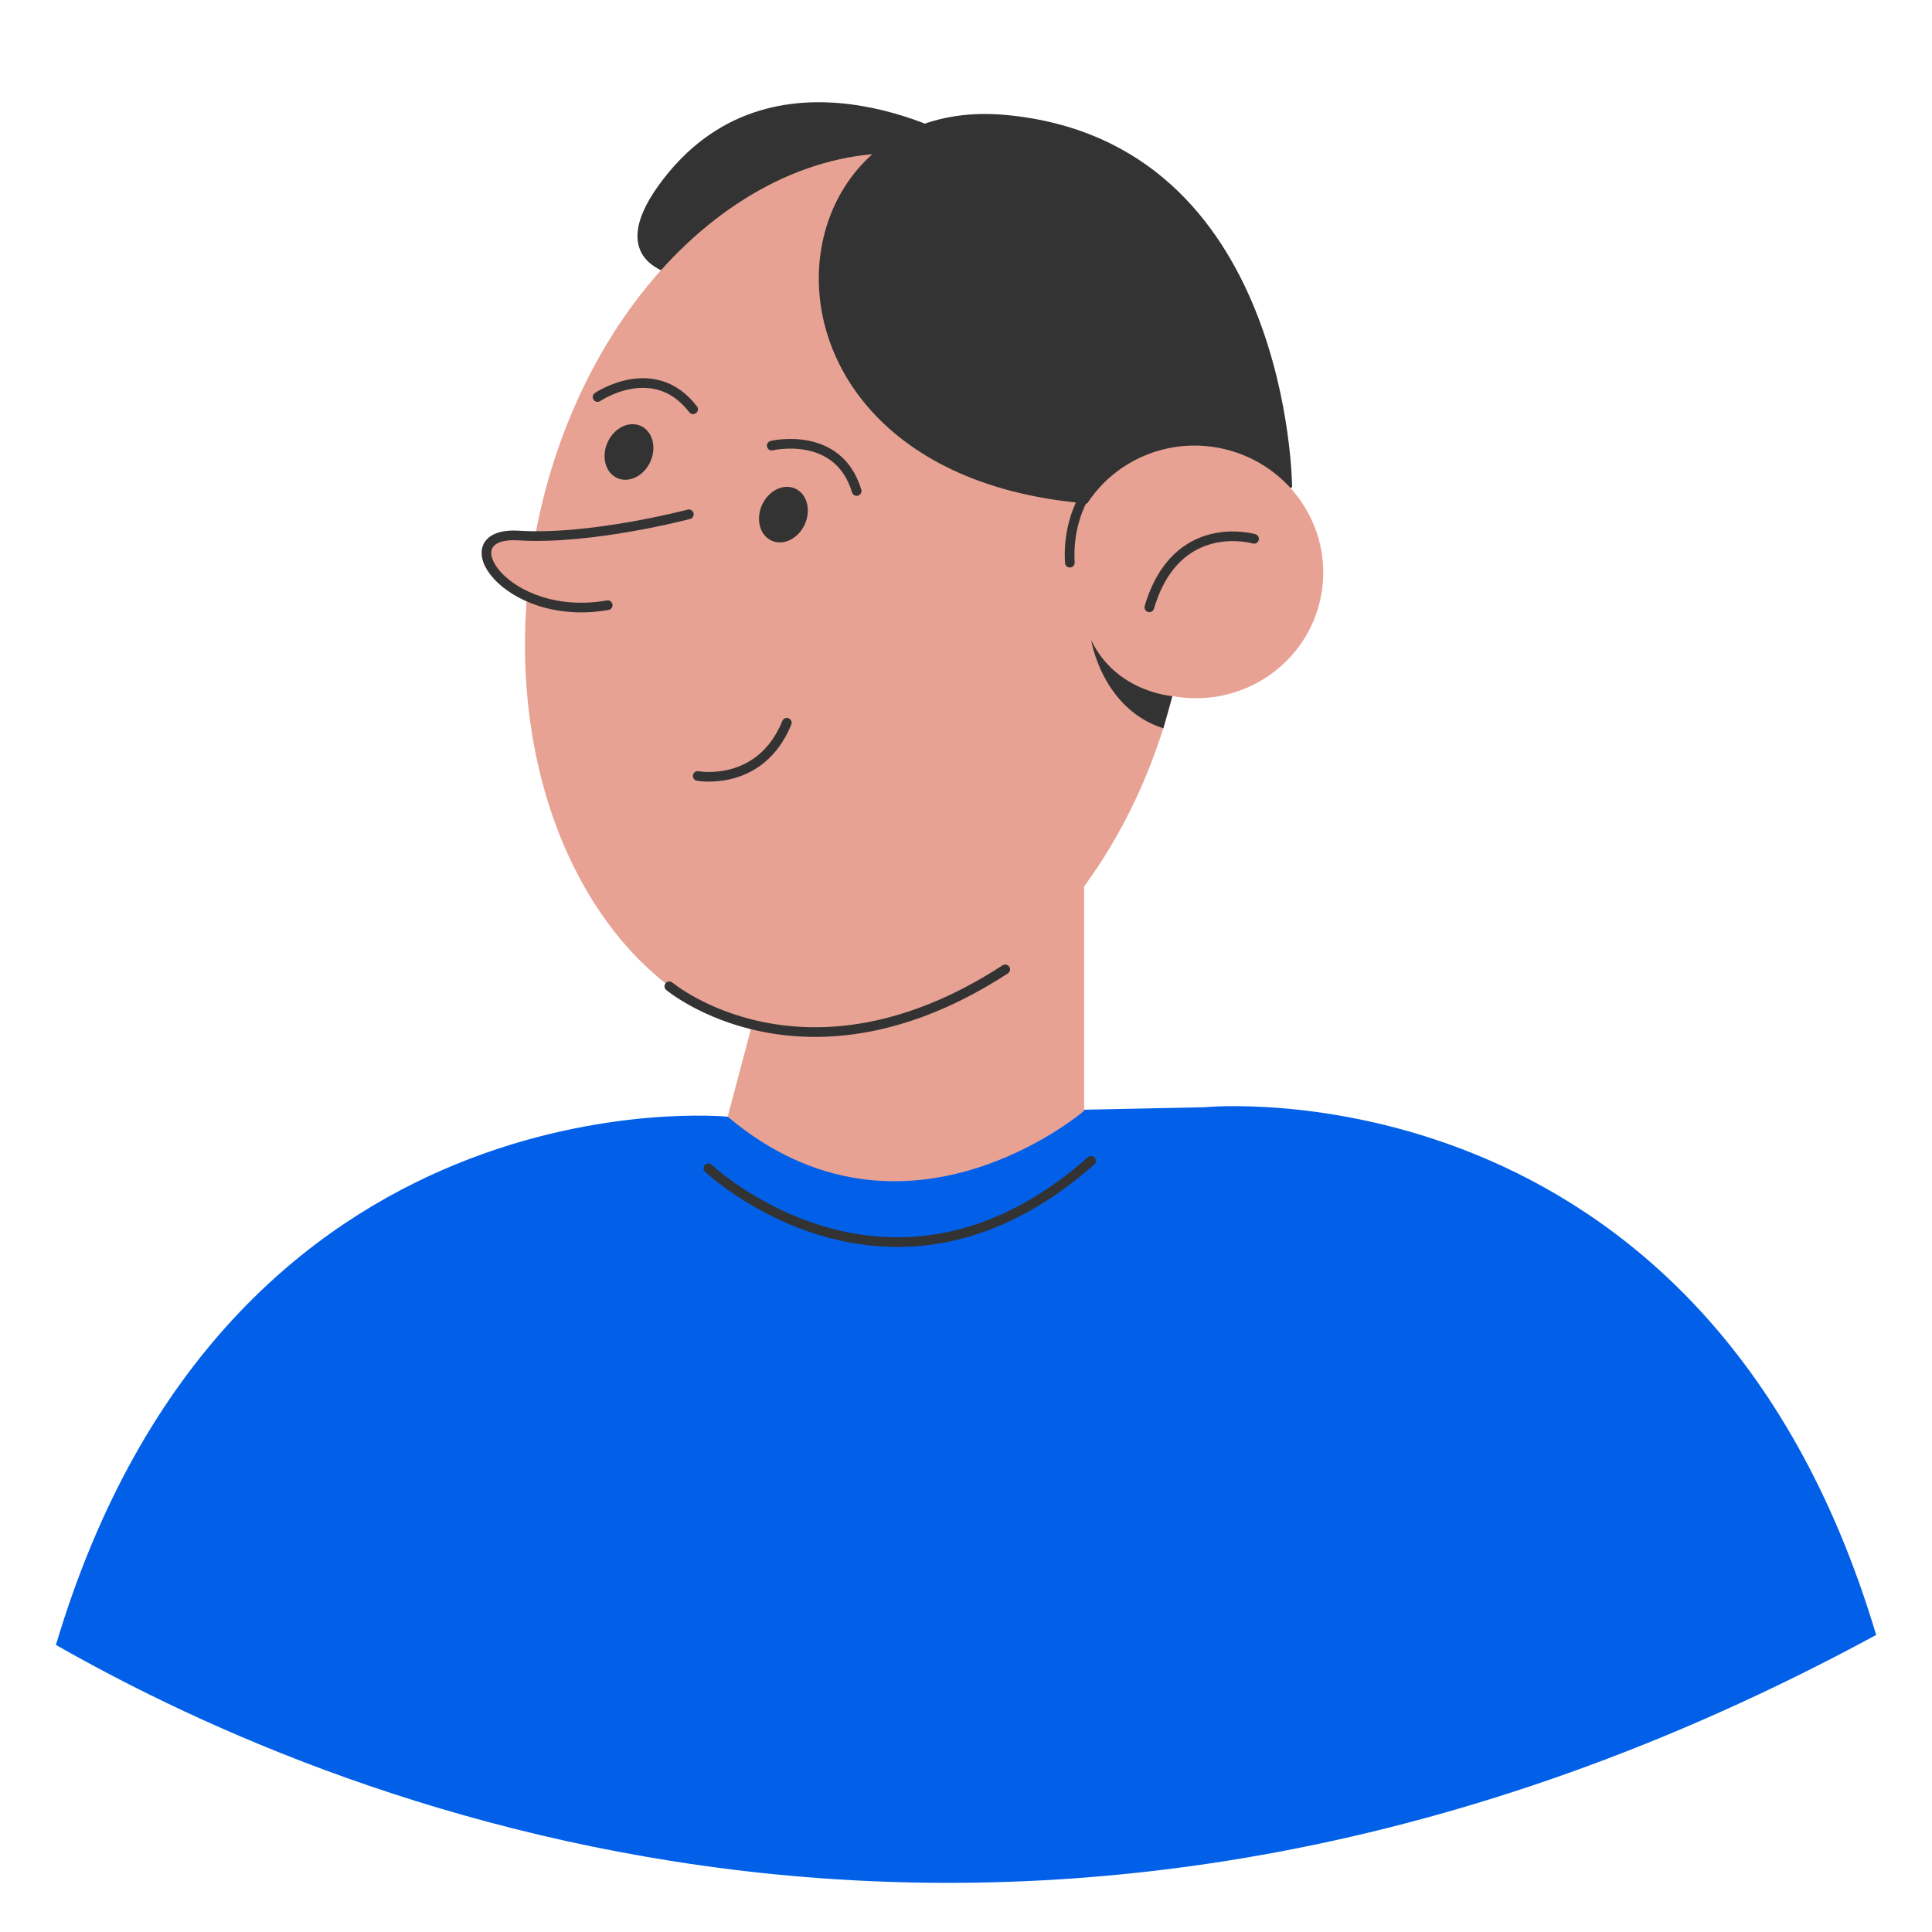 <?xml version="1.0" encoding="UTF-8"?> <svg xmlns="http://www.w3.org/2000/svg" width="200" height="200" viewBox="0 0 200 200" fill="none"> <path d="M194.22 169.25C107.54 216.27 36.11 187.59 5.79 170.28C23.63 110.44 75.34 115.6 75.34 115.6L75.55 115.64L75.94 115.63L124.68 114.62C124.68 114.62 176.37 109.45 194.22 169.25Z" fill="#0260E8"></path> <path d="M112.23 88.07V114.99C112.23 114.99 93.59 130.98 75.33 115.6L79.94 98.2L112.23 88.07Z" fill="#E8A294"></path> <path d="M99.32 14.45C99.32 14.45 79.78 3.16 68.2 19.16C56.62 35.16 94.11 30.12 99.32 14.45Z" fill="#333333"></path> <path d="M122.296 67.873C126.925 42.792 115.699 19.695 97.222 16.285C78.746 12.875 60.014 30.443 55.386 55.524C50.756 80.605 61.982 103.702 80.459 107.112C98.936 110.522 117.667 92.954 122.296 67.873Z" fill="#E8A294"></path> <path d="M133.76 50.45C133.76 50.45 133.59 14.65 104.13 11.9C74.67 9.15 74.57 62.84 133.76 50.45Z" fill="#333333"></path> <path d="M136.768 61.61C138.078 54.512 133.302 47.68 126.1 46.35C118.899 45.021 111.998 49.698 110.688 56.797C109.378 63.895 114.154 70.727 121.356 72.057C128.558 73.386 135.458 68.709 136.768 61.61Z" fill="#E8A294"></path> <path d="M67.325 47.791C67.999 46.301 67.554 44.645 66.332 44.092C65.109 43.539 63.571 44.298 62.898 45.787C62.224 47.277 62.669 48.933 63.891 49.486C65.114 50.039 66.652 49.28 67.325 47.791Z" fill="#333333"></path> <path d="M83.314 54.275C83.988 52.785 83.543 51.129 82.32 50.576C81.098 50.023 79.56 50.782 78.886 52.271C78.212 53.761 78.657 55.417 79.88 55.97C81.103 56.523 82.64 55.764 83.314 54.275Z" fill="#333333"></path> <path d="M72.23 80.33C72.23 80.33 78.71 81.53 81.45 74.82" stroke="#333333" stroke-miterlimit="10" stroke-linecap="round" stroke-linejoin="round"></path> <path d="M129.82 55.78C129.82 55.78 121.77 53.41 118.98 62.87" stroke="#333333" stroke-miterlimit="10" stroke-linecap="round" stroke-linejoin="round"></path> <path d="M61.86 41.1C61.86 41.1 67.71 37.11 71.75 42.37" stroke="#333333" stroke-miterlimit="10" stroke-linecap="round" stroke-linejoin="round"></path> <path d="M79.89 46.13C79.89 46.13 86.78 44.49 88.68 50.83" stroke="#333333" stroke-miterlimit="10" stroke-linecap="round" stroke-linejoin="round"></path> <path d="M71.31 53.24C71.31 53.24 61.21 55.91 53.7 55.44C46.19 54.97 52.23 64.52 62.91 62.65" fill="#E8A294"></path> <path d="M71.31 53.24C71.31 53.24 61.21 55.91 53.7 55.44C46.19 54.97 52.23 64.52 62.91 62.65" stroke="#333333" stroke-miterlimit="10" stroke-linecap="round" stroke-linejoin="round"></path> <path d="M121.36 72.06C121.36 72.06 115.55 71.67 112.96 66.27C112.96 66.27 114.07 73.35 120.43 75.4L121.36 72.06Z" fill="#333333"></path> <path d="M113.74 49.23C113.74 49.23 110.4 52.59 110.75 58.25" stroke="#333333" stroke-miterlimit="10" stroke-linecap="round" stroke-linejoin="round"></path> <path d="M69.29 102.1C69.29 102.1 83.28 113.85 104.06 100.35" stroke="#333333" stroke-miterlimit="10" stroke-linecap="round" stroke-linejoin="round"></path> <path d="M73.33 120.94C73.33 120.94 92.07 138.64 112.95 120.17" stroke="#333333" stroke-miterlimit="10" stroke-linecap="round" stroke-linejoin="round"></path> </svg> 